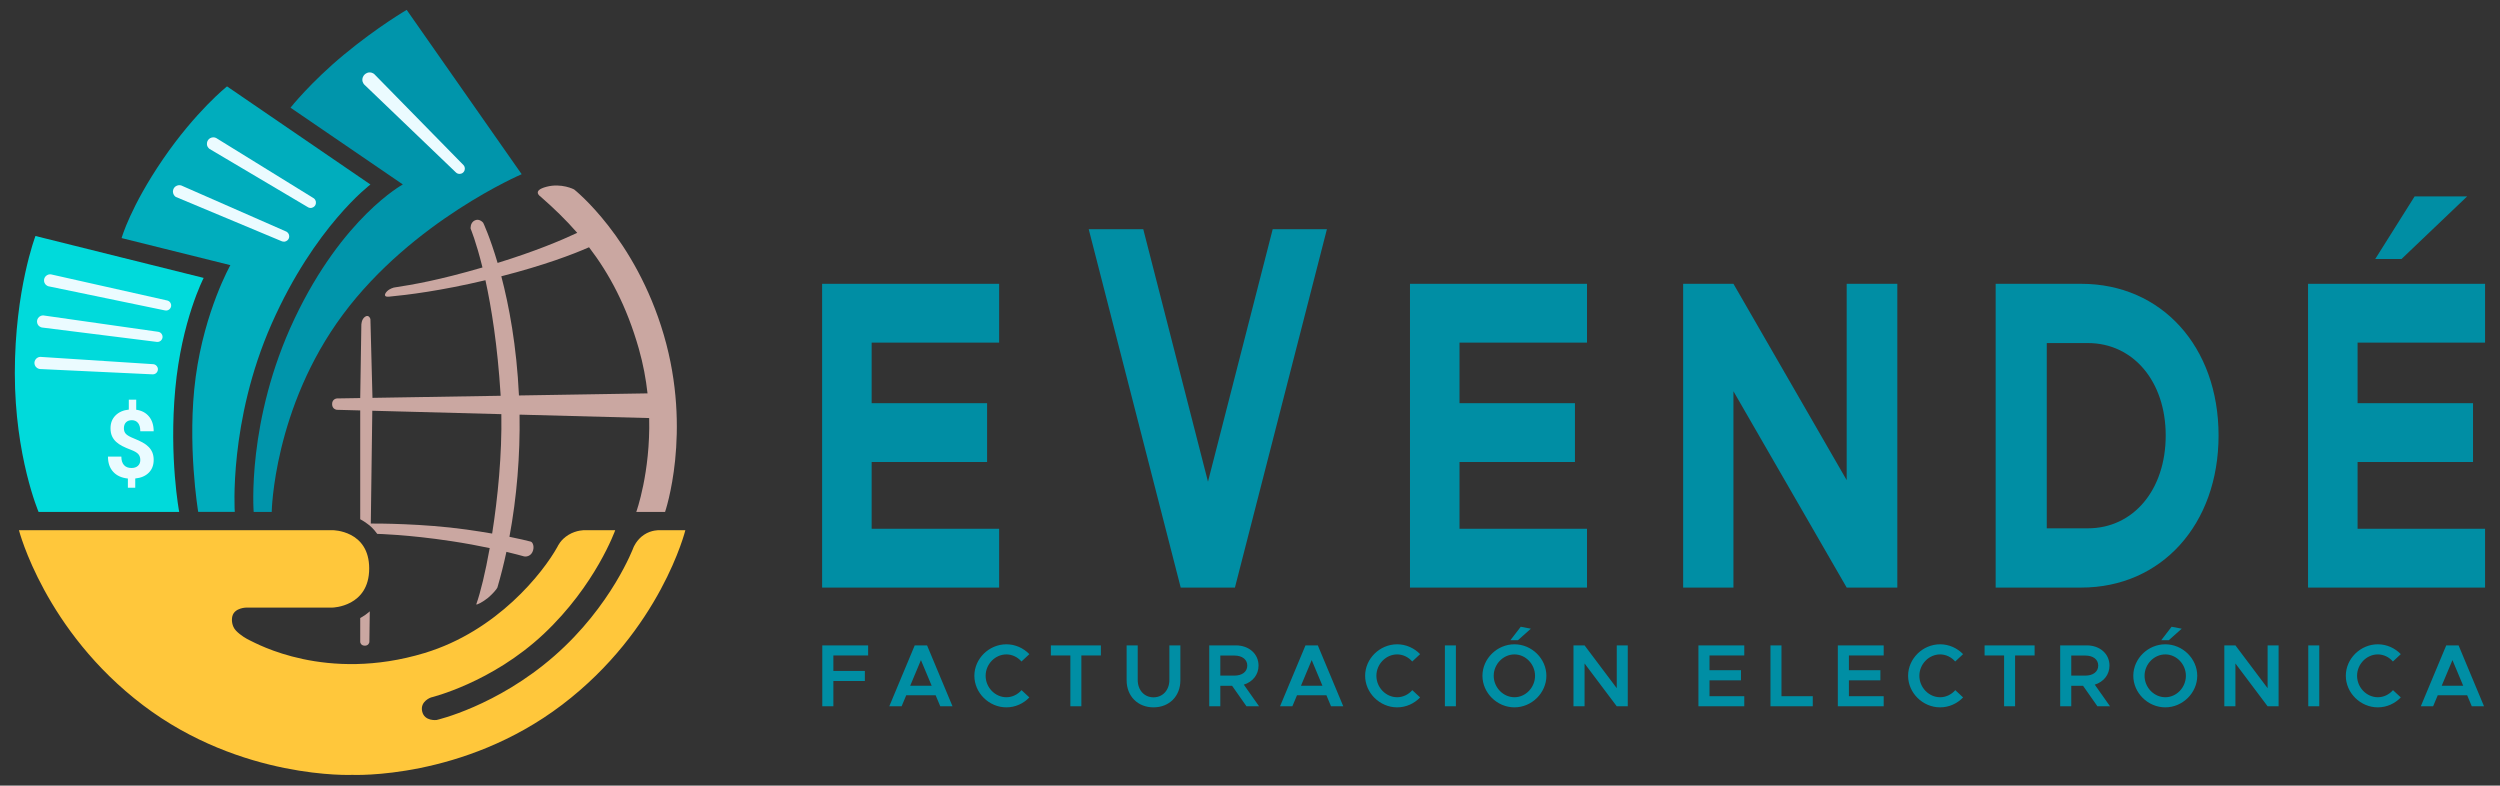 <?xml version="1.0" encoding="UTF-8"?>
<svg width="506px" height="159px" viewBox="0 0 506 159" version="1.1" xmlns="http://www.w3.org/2000/svg" xmlns:xlink="http://www.w3.org/1999/xlink">
    <rect x="0" y="0" width="506" height="159" fill="#333333" stroke="none"/>
    <!-- Generator: Sketch 43.2 (39069) - http://www.bohemiancoding.com/sketch -->
    <title>evende_email</title>
    <desc>Created with Sketch.</desc>
    <defs></defs>
    <g id="eVendé-Logos" stroke="none" stroke-width="1" fill="none" fill-rule="evenodd">
        <g id="evende_email">
            <g id="Group-2" transform="translate(3, 2)">
                <g id="Group-5" transform="translate(163.397, 37.75)" fill="#008EA4">
                    <path d="M237.524,79.175 L237.524,17.693 L254.839,17.693 C271.097,17.693 282.64,30.401 282.64,48.389 C282.64,66.377 271.097,79.175 254.839,79.175 L237.524,79.175 Z M247.871,67.183 L256.176,67.183 C265.396,67.183 271.942,59.397 271.942,48.389 C271.942,37.471 265.396,29.685 256.176,29.685 L247.871,29.685 L247.871,67.183 Z" id="EVENDÉ"></path>
                    <polygon id="Path" points="336.58 29.595 336.58 17.693 300.753 17.693 300.753 79.175 336.58 79.175 336.58 67.272 310.776 67.272 310.776 53.759 334.142 53.759 334.142 41.856 310.776 41.856 310.776 29.595"></polygon>
                    <polygon id="Path" points="35.828 29.595 35.828 17.693 0 17.693 0 79.175 35.828 79.175 35.828 67.272 10.024 67.272 10.024 53.759 33.389 53.759 33.389 41.856 10.024 41.856 10.024 29.595"></polygon>
                    <polygon id="Path" points="91.199 6.635 78.099 57.74 64.998 6.635 53.959 6.635 72.579 79.175 83.552 79.175 102.172 6.635"></polygon>
                    <polygon id="Path" points="174.273 79.175 184.452 79.175 184.452 39.44 207.372 79.175 217.62 79.175 217.62 17.693 207.372 17.693 207.372 57.428 184.452 17.693 174.273 17.693"></polygon>
                    <polygon id="Path" points="154.811 29.595 154.811 17.693 118.983 17.693 118.983 79.175 154.811 79.175 154.811 67.272 129.007 67.272 129.007 53.759 152.373 53.759 152.373 41.856 129.007 41.856 129.007 29.595"></polygon>
                    <polygon id="Rectangle-4" points="322.323 0 332.956 0 319.665 12.676 314.348 12.676"></polygon>
                </g>
                <g id="Group">
                    <path d="M0.833,105.308 L64.317,105.308 C64.317,105.308 71.725,105.308 71.725,113.061 C71.725,120.814 64.317,120.973 64.317,120.973 L46.901,120.973 C46.901,120.973 44.482,120.973 44.029,122.718 C43.855,123.388 43.873,124.713 44.769,125.648 C45.664,126.584 46.875,127.293 47.619,127.638 C48.912,128.236 63.002,136.195 82.919,130.174 C97.651,125.721 106.923,113.903 109.829,108.666 C109.878,108.579 110.431,107.24 112.08,106.244 C113.729,105.248 115.366,105.308 115.366,105.308 L121.522,105.308 C121.522,105.308 117.597,116.398 107.054,126.307 C96.511,136.217 84.243,139.163 84.243,139.163 C84.243,139.163 81.984,139.919 82.445,141.985 C82.905,144.052 85.376,143.723 85.376,143.723 C85.376,143.723 97.521,140.965 109.182,130.778 C120.843,120.59 125.217,108.8 125.217,108.8 C125.217,108.8 125.814,107.266 127.339,106.244 C128.865,105.221 130.47,105.308 130.47,105.308 L135.717,105.308 C135.717,105.308 130.756,125.452 110.764,140.65 C90.771,155.848 68.325,154.836 68.325,154.836 C68.325,154.836 45.869,155.836 25.961,140.742 C6.053,125.648 0.833,105.308 0.833,105.308 Z" id="Rectangle-2" fill="#FFC73B"></path>
                    <path d="M4.177,45.765 L38.223,54.25 C38.223,54.25 33.753,62.867 32.473,76.745 C31.192,90.622 33.271,101.619 33.271,101.619 L4.809,101.619 C4.809,101.619 2.43713139e-13,90.359 0,73.525 C-2.43204395e-13,56.691 4.177,45.765 4.177,45.765 Z" id="Rectangle" fill="#00DADB"></path>
                    <path d="M116.22,48.046 C112.873,49.516 107.139,51.691 98.465,53.921 C100.013,59.827 101.567,67.996 102.036,78.043 L128.06,77.62 C127.742,74.737 127.186,71.711 126.306,68.611 C123.85,59.961 120.323,53.405 116.22,48.046 Z M113.833,45.128 C111.506,42.458 109.038,40.089 106.507,37.879 C106.379,37.767 104.548,36.608 107.601,35.804 C110.654,35 113.196,36.339 113.196,36.339 C113.196,36.339 125.59,46.077 131.362,65.813 C137.134,85.549 131.608,101.619 131.608,101.619 L125.78,101.619 C125.78,101.619 128.662,93.676 128.394,82.615 L102.159,81.922 C102.291,90.173 101.6,98.634 100.109,106.649 C102.08,107.047 103.519,107.391 104.427,107.624 C104.852,107.733 105.246,108.744 104.76,109.74 C104.274,110.735 103.258,110.667 103.079,110.616 C102.398,110.426 101.167,110.094 99.498,109.695 C98.969,112.157 98.362,114.568 97.678,116.908 C97.599,117.178 96.658,118.276 95.737,119.034 C94.816,119.793 93.296,120.595 93.405,120.289 C94.239,117.955 95.231,113.904 96.117,108.934 C93.906,108.467 91.299,107.974 88.419,107.536 C79.461,106.176 73.355,106.058 73.355,106.058 C73.355,106.058 73.103,105.727 72.761,105.303 C72.485,104.962 72.015,104.537 71.844,104.386 C71.735,104.304 71.565,104.176 71.302,103.979 C70.567,103.426 69.908,103.093 69.908,103.093 L69.908,81.07 L65.184,80.945 C65.184,80.945 64.218,80.857 64.218,79.79 C64.218,78.722 65.184,78.644 65.184,78.644 L69.908,78.567 L69.908,78.502 L70.137,63.787 C70.137,63.787 70.119,62.619 70.903,62.099 C71.687,61.579 71.972,62.581 71.972,62.581 L72.388,78.502 L72.388,78.526 L98.333,78.104 C98.329,78.025 98.324,77.946 98.319,77.867 C97.7,67.902 96.455,60.21 95.252,54.716 C86.206,56.864 79.533,57.687 75.7,58.049 C74.56,58.156 74.856,57.41 75.38,56.912 C75.904,56.414 76.679,56.208 76.705,56.204 C80.593,55.61 85.805,54.719 94.653,52.135 C93.355,46.857 92.249,44.269 92.249,44.269 C92.249,44.269 92.135,43.068 93.1,42.608 C94.064,42.148 94.804,43.099 94.804,43.099 C94.804,43.099 96.163,45.942 97.714,51.217 C105.155,48.923 110.48,46.703 113.833,45.128 Z M96.611,105.994 C97.762,98.7 98.614,89.947 98.473,81.825 L72.353,81.134 L72.051,103.966 C73.281,103.959 82.608,103.947 91.42,105.183 C93.347,105.454 95.077,105.728 96.611,105.994 Z M71.841,121.732 L71.762,127.951 C71.762,127.951 71.657,128.712 70.813,128.686 C69.968,128.659 69.908,127.951 69.908,127.951 L69.908,123.09 C69.908,123.09 70.433,122.802 70.937,122.453 C71.441,122.104 71.841,121.732 71.841,121.732 Z" id="Combined-Shape" fill="#CAA7A1"></path>
                    <path d="M55.798,19.795 L78.534,35.331 C78.534,35.331 66.374,41.909 56.611,62.506 C46.849,83.102 48.345,101.61 48.345,101.61 L51.995,101.61 C51.995,101.61 52.341,80.561 66.437,61.619 C80.533,42.678 102.586,33.261 102.586,33.261 L79.313,0 C79.313,0 73.486,3.386 66.671,9.018 C59.857,14.651 55.798,19.795 55.798,19.795 Z" id="Path-11" fill="#0095AB"></path>
                    <path d="M42.947,15.483 L71.979,35.345 C71.979,35.345 60.713,43.79 51.981,63.536 C43.249,83.283 44.519,101.596 44.519,101.596 L37.114,101.596 C37.114,101.596 34.791,87.684 36.612,74.266 C38.433,60.847 43.629,51.668 43.629,51.668 L21.611,46.187 C21.611,46.187 23.381,39.866 29.997,30.203 C36.612,20.539 42.947,15.483 42.947,15.483 Z" id="Path-2" fill="#00ADBD"></path>
                    <path d="M39.441,28.159 C39.441,28.159 38.963,27.852 38.891,27.298 C38.818,26.744 39.096,26.37 39.096,26.37 C39.096,26.37 39.349,25.958 39.862,25.835 C40.375,25.712 40.748,25.93 40.748,25.93 L60.455,38.103 C60.455,38.103 60.835,38.304 60.929,38.793 C61.024,39.283 60.751,39.637 60.751,39.637 C60.751,39.637 60.516,39.987 60.046,40.077 C59.575,40.167 59.184,39.853 59.184,39.853 L39.441,28.159 Z" id="Path-13" fill="#EBFBFF"></path>
                    <path d="M6.795,55.942 C6.795,55.942 6.324,55.827 6.06,55.342 C5.795,54.857 5.964,54.393 5.964,54.393 C5.964,54.393 6.072,53.98 6.482,53.715 C6.892,53.45 7.316,53.533 7.316,53.533 L30.898,58.832 C30.898,58.832 31.266,58.921 31.489,59.277 C31.712,59.633 31.631,60.007 31.631,60.007 C31.631,60.007 31.578,60.398 31.211,60.664 C30.844,60.93 30.433,60.837 30.433,60.837 L6.795,55.942 Z" id="Path-13" fill="#EBFBFF"></path>
                    <path d="M70.759,15.149 C70.759,15.149 70.31,14.74 70.341,14.094 C70.371,13.448 70.791,13.099 70.791,13.099 C70.791,13.099 71.182,12.658 71.806,12.658 C72.43,12.658 72.777,13.024 72.777,13.024 L90.816,31.421 C90.816,31.421 91.085,31.671 91.085,32.137 C91.085,32.603 90.781,32.878 90.781,32.878 C90.781,32.878 90.542,33.173 90.053,33.199 C89.565,33.225 89.276,32.902 89.276,32.902 L70.759,15.149 Z" id="Path-12" fill="#EBFBFF"></path>
                    <path d="M5.516,64.291 C5.516,64.291 5.03,64.232 4.718,63.788 C4.406,63.343 4.509,62.872 4.509,62.872 C4.509,62.872 4.562,62.417 4.953,62.113 C5.345,61.809 5.744,61.839 5.744,61.839 L29.052,65.16 C29.052,65.16 29.442,65.212 29.698,65.558 C29.955,65.904 29.899,66.288 29.899,66.288 C29.899,66.288 29.882,66.643 29.558,66.948 C29.233,67.253 28.788,67.206 28.788,67.206 L5.516,64.291 Z" id="Path-13" fill="#EBFBFF"></path>
                    <path d="M5.058,72.69 C5.058,72.69 4.583,72.647 4.251,72.246 C3.919,71.844 3.969,71.385 3.969,71.385 C3.969,71.385 3.983,70.911 4.359,70.564 C4.735,70.218 5.154,70.231 5.154,70.231 L28.056,71.712 C28.056,71.712 28.457,71.743 28.729,72.089 C29.001,72.436 28.961,72.752 28.961,72.752 C28.961,72.752 28.985,73.106 28.688,73.441 C28.392,73.775 27.944,73.769 27.944,73.769 L5.058,72.69 Z" id="Path-13" fill="#EBFBFF"></path>
                    <path d="M32.574,37.855 C32.574,37.855 32.173,37.616 32.039,37.09 C31.904,36.563 32.16,36.146 32.16,36.146 C32.16,36.146 32.352,35.75 32.821,35.569 C33.29,35.388 33.677,35.534 33.677,35.534 L54.975,44.886 C54.975,44.886 55.333,45.064 55.481,45.487 C55.63,45.91 55.445,46.28 55.445,46.28 C55.445,46.28 55.311,46.627 54.9,46.822 C54.489,47.018 54.063,46.843 54.063,46.843 L32.574,37.855 Z" id="Path-13" fill="#EBFBFF"></path>
                    <path d="M25.396,91.111 C25.396,90.599 25.254,90.192 24.969,89.889 C24.685,89.586 24.202,89.306 23.521,89.05 C22.84,88.794 22.253,88.54 21.759,88.287 C21.265,88.034 20.842,87.744 20.489,87.416 C20.136,87.088 19.861,86.703 19.664,86.26 C19.467,85.816 19.369,85.289 19.369,84.677 C19.369,83.622 19.706,82.757 20.381,82.083 C21.056,81.408 21.953,81.015 23.071,80.902 L23.071,78.898 L24.571,78.898 L24.571,80.931 C25.677,81.087 26.542,81.547 27.167,82.312 C27.792,83.077 28.104,84.068 28.104,85.286 L25.396,85.286 C25.396,84.536 25.241,83.976 24.932,83.604 C24.622,83.233 24.208,83.047 23.69,83.047 C23.177,83.047 22.781,83.192 22.499,83.483 C22.218,83.773 22.078,84.174 22.078,84.686 C22.078,85.161 22.215,85.542 22.49,85.829 C22.765,86.116 23.276,86.409 24.023,86.709 C24.769,87.009 25.383,87.291 25.864,87.557 C26.345,87.822 26.752,88.122 27.083,88.456 C27.414,88.79 27.667,89.171 27.842,89.598 C28.017,90.026 28.104,90.524 28.104,91.092 C28.104,92.154 27.773,93.015 27.111,93.677 C26.449,94.339 25.536,94.729 24.374,94.848 L24.374,96.711 L22.884,96.711 L22.884,94.857 C21.603,94.72 20.611,94.266 19.908,93.494 C19.205,92.723 18.853,91.698 18.853,90.418 L21.562,90.418 C21.562,91.161 21.739,91.731 22.092,92.127 C22.445,92.524 22.952,92.722 23.615,92.722 C24.165,92.722 24.599,92.577 24.918,92.286 C25.236,91.996 25.396,91.604 25.396,91.111 Z" id="$" fill="#EBFBFF"></path>
                </g>
                <path d="M172.71,130.668 L172.71,128.622 L163.43,128.622 L163.43,140.953 L165.674,140.953 L165.674,135.837 L172.046,135.837 L172.046,133.791 L165.674,133.791 L165.674,130.668 L172.71,130.668 Z M187.311,140.953 L186.378,138.727 L180.419,138.727 L179.485,140.953 L176.99,140.953 L182.142,128.622 L184.637,128.622 L189.788,140.953 L187.311,140.953 Z M181.226,136.789 L185.57,136.789 L183.398,131.601 L181.226,136.789 Z M200.692,141.168 C202.505,141.168 204.156,140.397 205.341,139.158 L203.761,137.686 C202.989,138.566 201.894,139.122 200.692,139.122 C198.412,139.122 196.492,137.148 196.492,134.778 C196.492,132.427 198.412,130.452 200.692,130.452 C201.876,130.452 202.989,131.009 203.743,131.888 L205.341,130.399 C204.156,129.178 202.505,128.406 200.692,128.406 C197.174,128.406 194.212,131.314 194.212,134.778 C194.212,138.243 197.174,141.168 200.692,141.168 Z M213.641,140.953 L215.867,140.953 L215.867,130.668 L219.816,130.668 L219.816,128.622 L209.692,128.622 L209.692,130.668 L213.641,130.668 L213.641,140.953 Z M230.468,141.168 C233.663,141.168 235.907,138.907 235.907,135.694 L235.907,128.622 L233.681,128.622 L233.681,135.622 C233.681,137.668 232.353,139.14 230.468,139.14 C228.601,139.14 227.273,137.668 227.273,135.622 L227.273,128.622 L225.029,128.622 L225.029,135.694 C225.029,138.907 227.291,141.168 230.468,141.168 Z M251.836,140.953 L249.287,140.953 L246.38,136.807 L243.992,136.807 L243.992,140.953 L241.749,140.953 L241.749,128.622 L247.116,128.622 C249.754,128.622 251.729,130.309 251.729,132.714 C251.729,134.581 250.526,136.017 248.749,136.573 L251.836,140.953 Z M243.992,130.686 L243.992,134.742 L246.864,134.742 C248.39,134.742 249.449,133.971 249.449,132.714 C249.449,131.458 248.39,130.686 246.864,130.686 L243.992,130.686 Z M266.401,140.953 L265.468,138.727 L259.509,138.727 L258.575,140.953 L256.08,140.953 L261.232,128.622 L263.727,128.622 L268.878,140.953 L266.401,140.953 Z M260.316,136.789 L264.66,136.789 L262.488,131.601 L260.316,136.789 Z M279.782,141.168 C281.595,141.168 283.246,140.397 284.431,139.158 L282.851,137.686 C282.079,138.566 280.984,139.122 279.782,139.122 C277.502,139.122 275.582,137.148 275.582,134.778 C275.582,132.427 277.502,130.452 279.782,130.452 C280.967,130.452 282.079,131.009 282.833,131.888 L284.431,130.399 C283.246,129.178 281.595,128.406 279.782,128.406 C276.264,128.406 273.302,131.314 273.302,134.778 C273.302,138.243 276.264,141.168 279.782,141.168 Z M289.447,140.953 L291.673,140.953 L291.673,128.622 L289.447,128.622 L289.447,140.953 Z M302.702,127.581 L304.227,127.581 L306.848,125.247 L304.802,124.852 L302.702,127.581 Z M303.527,141.168 C300.009,141.168 297.047,138.243 297.047,134.778 C297.047,131.314 300.009,128.406 303.527,128.406 C307.027,128.406 309.989,131.314 309.989,134.778 C309.989,138.243 307.027,141.168 303.527,141.168 Z M303.527,139.122 C305.789,139.122 307.692,137.148 307.692,134.778 C307.692,132.427 305.789,130.452 303.527,130.452 C301.248,130.452 299.327,132.427 299.327,134.778 C299.327,137.148 301.248,139.122 303.527,139.122 Z M315.472,140.953 L317.715,140.953 L317.715,132.283 L324.231,140.953 L326.457,140.953 L326.457,128.622 L324.231,128.622 L324.231,137.291 L317.715,128.622 L315.472,128.622 L315.472,140.953 Z M350.041,130.668 L350.041,128.622 L340.761,128.622 L340.761,140.953 L350.041,140.953 L350.041,138.907 L343.004,138.907 L343.004,135.694 L349.377,135.694 L349.377,133.648 L343.004,133.648 L343.004,130.668 L350.041,130.668 Z M357.57,138.907 L357.57,128.622 L355.344,128.622 L355.344,140.953 L363.906,140.953 L363.906,138.907 L357.57,138.907 Z M378.256,130.668 L378.256,128.622 L368.976,128.622 L368.976,140.953 L378.256,140.953 L378.256,138.907 L371.219,138.907 L371.219,135.694 L377.591,135.694 L377.591,133.648 L371.219,133.648 L371.219,130.668 L378.256,130.668 Z M389.68,141.168 C391.492,141.168 393.144,140.397 394.329,139.158 L392.749,137.686 C391.977,138.566 390.882,139.122 389.68,139.122 C387.4,139.122 385.479,137.148 385.479,134.778 C385.479,132.427 387.4,130.452 389.68,130.452 C390.864,130.452 391.977,131.009 392.731,131.888 L394.329,130.399 C393.144,129.178 391.492,128.406 389.68,128.406 C386.161,128.406 383.2,131.314 383.2,134.778 C383.2,138.243 386.161,141.168 389.68,141.168 Z M402.629,140.953 L404.855,140.953 L404.855,130.668 L408.804,130.668 L408.804,128.622 L398.68,128.622 L398.68,130.668 L402.629,130.668 L402.629,140.953 Z M424.069,140.953 L421.52,140.953 L418.612,136.807 L416.225,136.807 L416.225,140.953 L413.981,140.953 L413.981,128.622 L419.348,128.622 C421.987,128.622 423.961,130.309 423.961,132.714 C423.961,134.581 422.759,136.017 420.982,136.573 L424.069,140.953 Z M416.225,130.686 L416.225,134.742 L419.097,134.742 C420.623,134.742 421.682,133.971 421.682,132.714 C421.682,131.458 420.623,130.686 419.097,130.686 L416.225,130.686 Z M434.434,127.581 L435.96,127.581 L438.58,125.247 L436.534,124.852 L434.434,127.581 Z M435.26,141.168 C431.742,141.168 428.78,138.243 428.78,134.778 C428.78,131.314 431.742,128.406 435.26,128.406 C438.76,128.406 441.722,131.314 441.722,134.778 C441.722,138.243 438.76,141.168 435.26,141.168 Z M435.26,139.122 C437.521,139.122 439.424,137.148 439.424,134.778 C439.424,132.427 437.521,130.452 435.26,130.452 C432.98,130.452 431.059,132.427 431.059,134.778 C431.059,137.148 432.98,139.122 435.26,139.122 Z M447.204,140.953 L449.448,140.953 L449.448,132.283 L455.964,140.953 L458.189,140.953 L458.189,128.622 L455.964,128.622 L455.964,137.291 L449.448,128.622 L447.204,128.622 L447.204,140.953 Z M464.192,140.953 L466.418,140.953 L466.418,128.622 L464.192,128.622 L464.192,140.953 Z M478.273,141.168 C480.086,141.168 481.737,140.397 482.922,139.158 L481.342,137.686 C480.571,138.566 479.476,139.122 478.273,139.122 C475.993,139.122 474.073,137.148 474.073,134.778 C474.073,132.427 475.993,130.452 478.273,130.452 C479.458,130.452 480.571,131.009 481.324,131.888 L482.922,130.399 C481.737,129.178 480.086,128.406 478.273,128.406 C474.755,128.406 471.793,131.314 471.793,134.778 C471.793,138.243 474.755,141.168 478.273,141.168 Z M497.29,140.953 L496.356,138.727 L490.397,138.727 L489.464,140.953 L486.969,140.953 L492.12,128.622 L494.615,128.622 L499.767,140.953 L497.29,140.953 Z M491.205,136.789 L495.549,136.789 L493.377,131.601 L491.205,136.789 Z" id="FACTURACIÓN-ELECTRÓN" fill="#008EA4"></path>
            </g>
        </g>
    </g>
</svg>